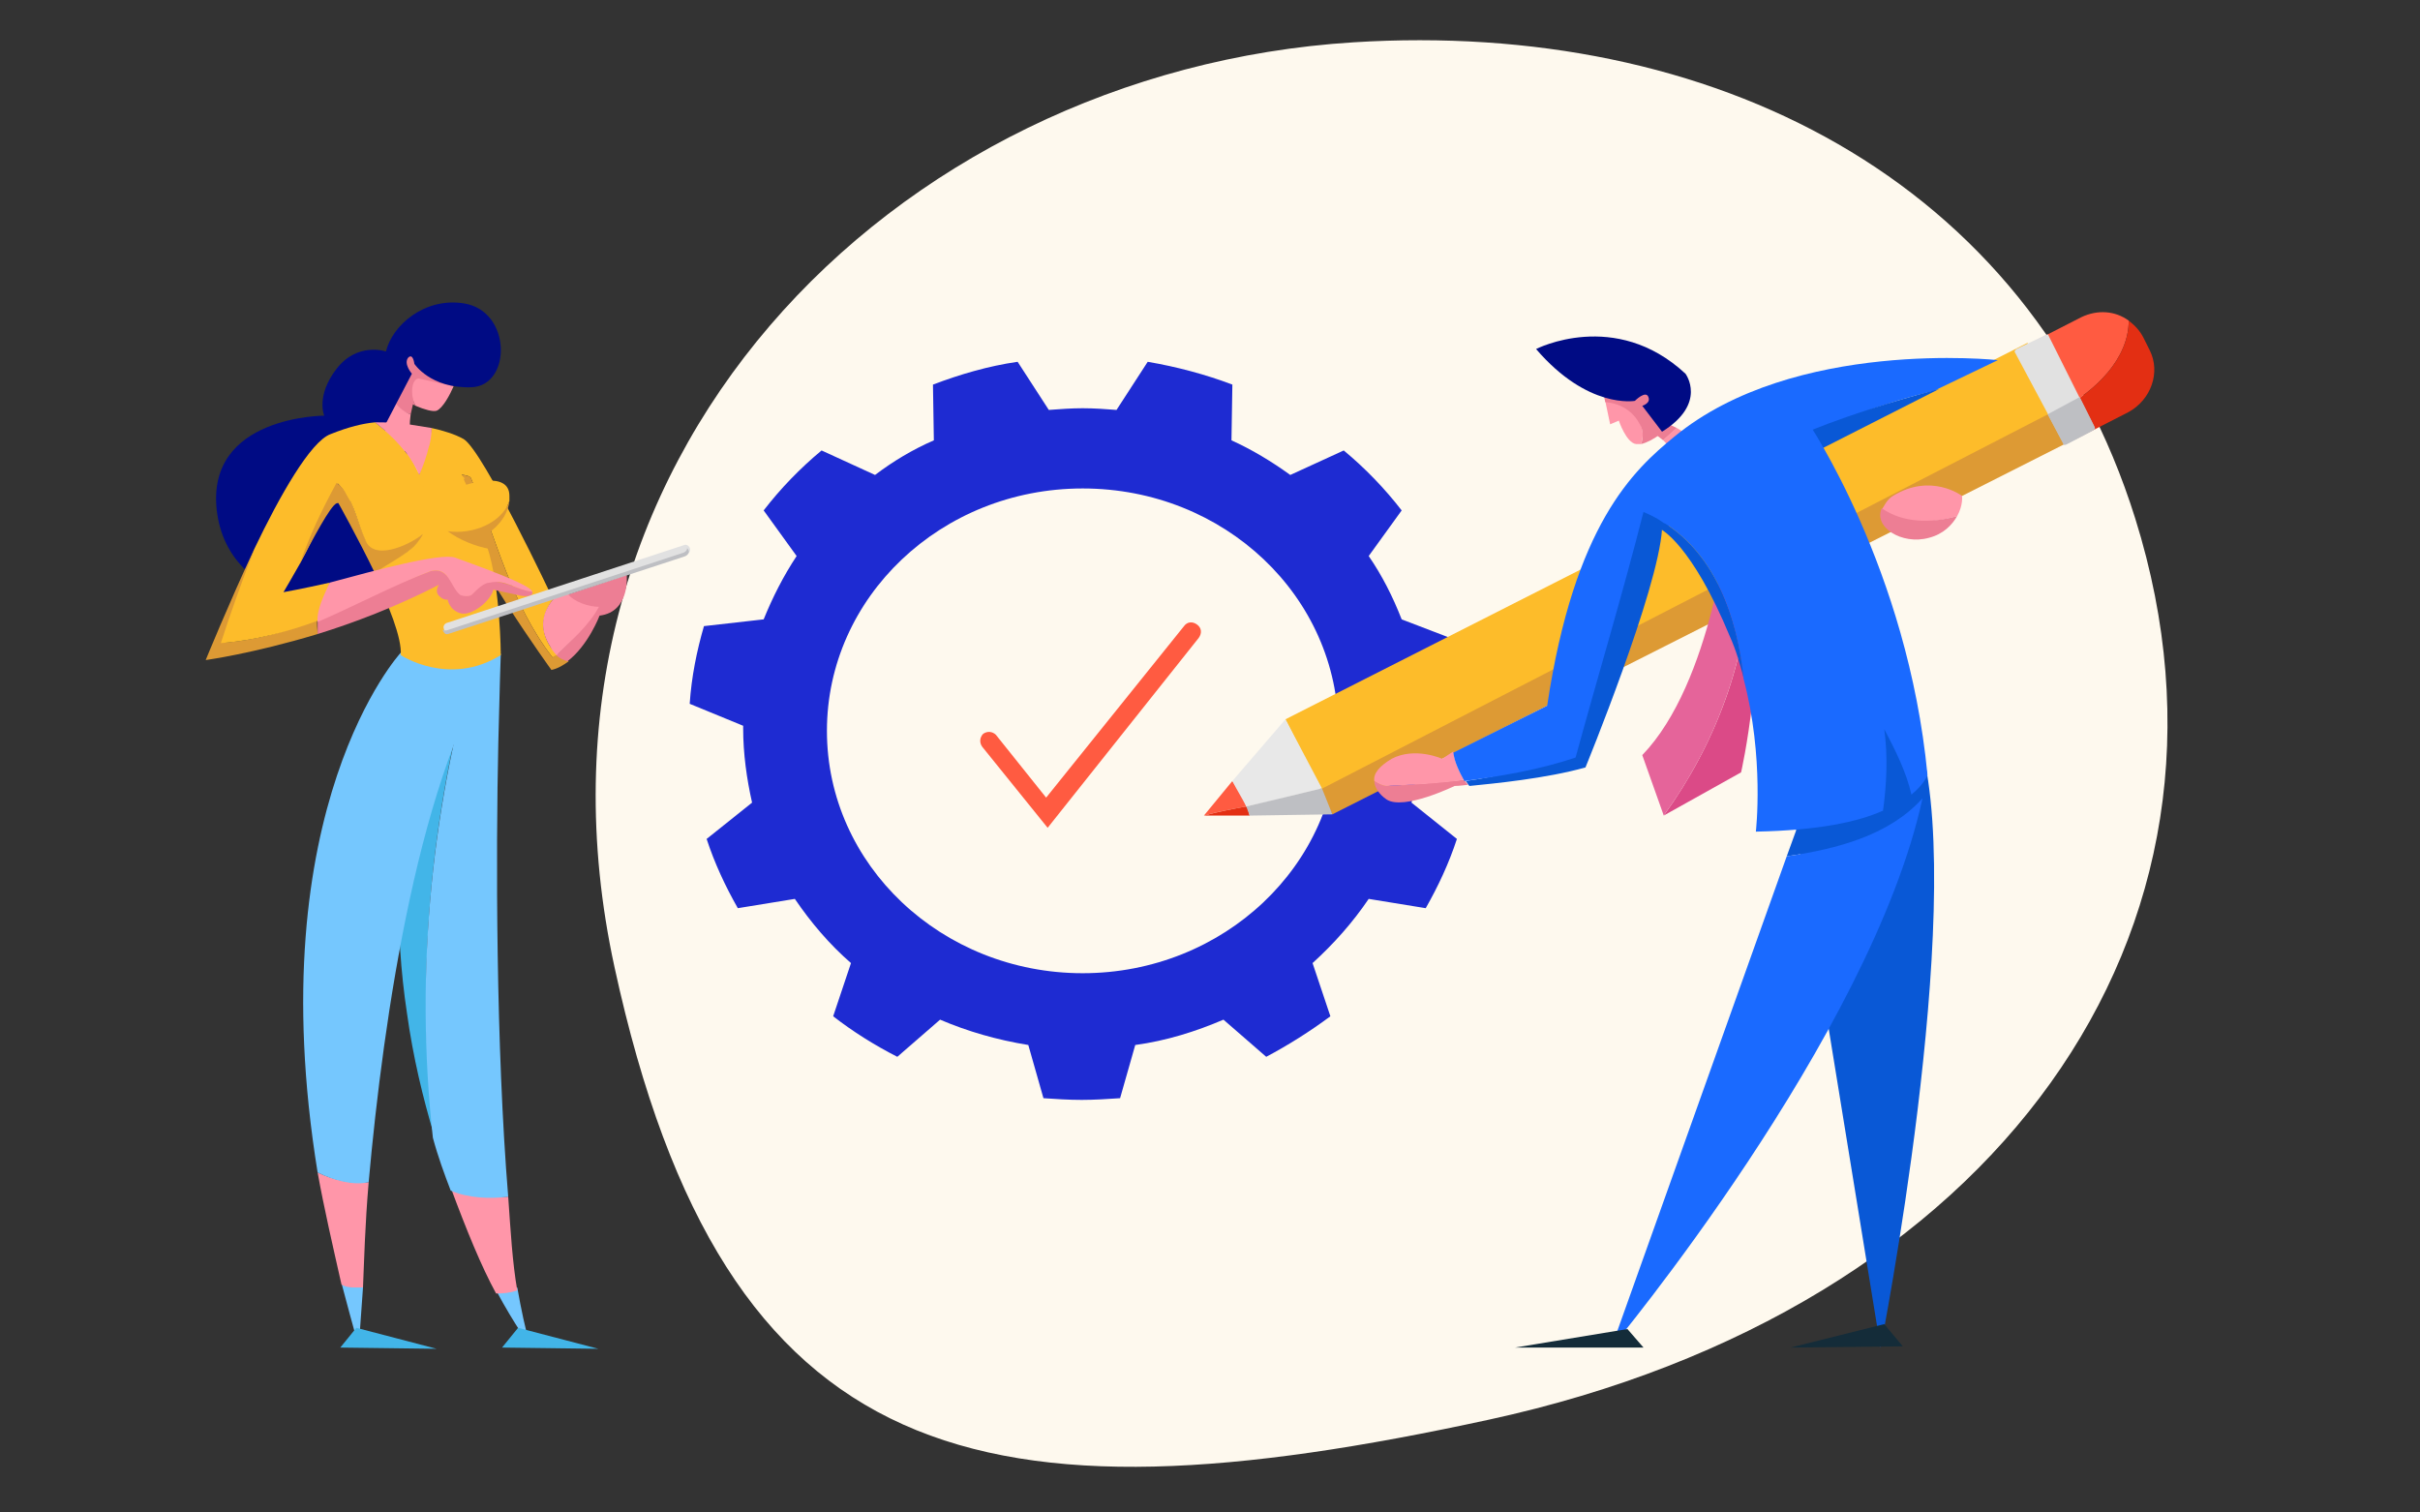 <svg width="400" height="250" viewBox="0 0 400 250" fill="none" xmlns="http://www.w3.org/2000/svg">
<rect x="0" y="0" width="400" height="250" fill="#333333" stroke="none"/>
<g clip-path="url(#clip0)">
<path fill-rule="evenodd" clip-rule="evenodd" d="M246.132 234.653C162.41 252.852 119.756 243.518 101.574 159.872C83.391 76.226 147.445 11.781 223.712 6.994C282.689 3.292 335.287 29.324 352.938 85.72C374.317 154.024 329.854 216.454 246.132 234.653Z" fill="#FEF9EE"/>
<path d="M234.921 120.382C234.921 120.242 234.921 120.103 234.921 119.963L243.758 116.334C243.464 111.867 240.665 109.355 239.34 105.307L231.681 102.375C230.208 98.606 228.441 95.117 226.231 91.906L231.681 84.368C228.882 80.739 225.642 77.389 222.107 74.457L213.27 78.506C210.177 76.272 206.937 74.318 203.549 72.782L203.697 63.57C199.278 61.895 194.565 60.638 189.705 59.801L184.55 67.757C182.782 67.618 180.867 67.478 178.953 67.478C177.038 67.478 175.271 67.618 173.356 67.757L168.201 59.801C163.341 60.499 158.627 61.895 154.209 63.57L154.356 72.782C150.821 74.318 147.581 76.272 144.635 78.506L135.798 74.457C132.263 77.389 129.023 80.739 126.225 84.368L131.674 91.906C129.465 95.256 127.698 98.746 126.225 102.375L116.357 103.492C115.178 107.54 114.295 111.867 114 116.334L122.837 119.963C122.837 120.103 122.837 120.242 122.837 120.382C122.837 124.57 123.426 128.757 124.31 132.666L116.798 138.668C118.124 142.716 119.891 146.485 121.953 150.114L131.38 148.579C134.031 152.487 137.124 156.117 140.659 159.188L137.713 167.982C140.953 170.494 144.488 172.728 148.317 174.682L155.387 168.54C159.953 170.494 164.813 171.89 169.968 172.728L172.472 181.522C174.534 181.661 176.596 181.801 178.805 181.801C180.867 181.801 183.077 181.661 185.139 181.522L187.643 172.728C192.798 172.03 197.658 170.494 202.224 168.54L209.293 174.682C212.976 172.728 216.51 170.494 219.898 167.982L216.952 159.188C220.487 155.977 223.58 152.487 226.231 148.579L235.657 150.114C237.719 146.485 239.487 142.716 240.812 138.668L233.301 132.666C234.332 128.757 234.921 124.709 234.921 120.382ZM178.953 160.863C155.682 160.863 136.682 142.995 136.682 120.801C136.682 98.746 155.534 80.739 178.953 80.739C202.371 80.739 221.224 98.606 221.224 120.801C221.224 142.995 202.224 160.863 178.953 160.863Z" fill="#1E2BD2"/>
<path d="M173.163 136.829L162.353 123.439C161.833 122.709 161.97 121.871 162.488 121.31C163.214 120.784 164.045 120.92 164.599 121.441L172.915 131.84L195.682 103.521C196.235 102.752 197.1 102.678 197.861 103.234C198.623 103.789 198.693 104.661 198.141 105.431L173.163 136.829Z" fill="#FF5B41"/>
<path d="M212.469 118.895L220.224 134.401L342.877 72.379C340.428 67.279 337.571 62.178 335.122 56.67L212.469 118.895Z" fill="#FDBC2A"/>
<path d="M351.859 52.998C349.614 51.366 346.757 51.162 344.104 52.386L335.328 56.874C336.961 60.547 338.798 64.015 340.634 67.687C346.349 64.627 351.859 59.323 351.859 52.998Z" fill="#FF5B41"/>
<path d="M355.327 57.895L354.306 55.854C353.694 54.63 352.878 53.814 351.857 52.998C351.857 59.323 346.347 64.627 340.633 67.687C341.449 69.32 342.265 70.952 343.082 72.584L351.857 68.095C355.531 66.055 357.163 61.567 355.327 57.895Z" fill="#E32F13"/>
<path d="M340.428 67.483L218.184 130.524L220.224 134.605L342.877 72.583L340.428 67.483Z" fill="#DD9A34"/>
<path d="M203.694 129.096L199 134.801C201.245 134.189 203.755 133.709 206 133.301C205.5 131.801 204.5 130.301 203.694 129.096Z" fill="#FF5B41"/>
<path d="M206 133.301C203.755 133.709 201.245 134.197 199 134.809H206.551C206.347 134.197 206.408 133.709 206 133.301Z" fill="#E32F13"/>
<path d="M212.471 118.896L203.695 129.096C204.308 130.32 205.388 132.077 206 133.301C210.082 132.485 214.5 131.301 218.5 130.301L212.471 118.896Z" fill="#E8E8E8"/>
<path d="M206 133.301C206.204 133.913 206.349 134.197 206.553 134.809L220.226 134.605L218.5 130.301C214.418 131.321 210.286 132.281 206 133.301Z" fill="#BEBFC3"/>
<path d="M338.591 55.446L346.142 70.543C346.346 70.747 346.142 70.951 345.938 71.155L341.652 73.4C341.448 73.603 341.244 73.4 341.04 73.195L333.081 58.302C332.877 58.098 333.081 57.894 333.285 57.69L337.979 55.446C338.387 55.242 338.591 55.242 338.591 55.446Z" fill="#E1E1E1"/>
<path d="M338.449 68.481L341 73.301C341 73.801 341.715 73.378 341.715 73.378L346 71.134C346.5 70.801 346.204 70.726 346.204 70.522L343.755 65.625L338.449 68.481Z" fill="#BEBFC3"/>
<path d="M67.878 68.503C68.286 66.463 68.898 64.627 68.898 64.627L67.469 62.995L65 66.801C65.408 67.617 66.857 68.095 67.878 68.503Z" fill="#ED7E94"/>
<path d="M67.877 68.503C66.857 68.095 66.041 67.483 65.428 66.667L63.592 70.135C63.592 70.135 63.592 71.767 64.204 73.195C64.816 74.624 68.694 75.644 67.877 72.584C67.673 71.563 67.673 69.931 67.877 68.503Z" fill="#FF96A9"/>
<path d="M68.694 67.075C70.122 67.687 71.551 68.095 72.163 67.891C73.183 67.483 74.388 65.229 75 63.801C73.163 63.393 70.837 62.505 69 62.301C67.775 61.893 67.673 65.443 68.694 67.075Z" fill="#FF96A9"/>
<path d="M67.469 56.874C65.02 57.894 64.816 61.567 65.224 63.811C65.428 65.035 67.061 66.259 68.694 67.075C67.673 65.239 68.082 62.383 69.306 62.587C71.143 62.995 72.98 63.403 74.816 63.811C75.224 62.995 75.224 62.587 75.224 62.587C75.224 62.587 69.918 55.854 67.469 56.874Z" fill="#ED7E94"/>
<path d="M68.489 60.138C68.489 60.138 71.142 64.219 77.877 64.014C84.612 63.81 84.612 51.365 76.653 50.141C70.122 49.121 64.816 53.814 63.795 58.098C63.795 58.098 59.102 56.466 55.632 60.954C52.163 65.443 53.592 68.707 53.592 68.707C53.592 68.707 34 68.707 35.836 84.416C37.673 100.126 58.285 103.798 67.469 92.169C76.653 80.54 60.734 75.847 60.734 75.847L68.081 61.77C68.081 61.77 66.653 60.138 67.469 59.118C68.285 58.302 68.489 60.138 68.489 60.138Z" fill="#000B84"/>
<path d="M77.877 79.112C82.163 89.313 84.408 99.718 91.347 108.694C91.551 108.49 92.296 108.505 92.5 108.301C92.092 107.893 91.347 107.47 90.938 106.858C89.102 104.002 89.714 101.146 91.551 98.901H91.347C91.347 98.901 79.918 74.623 76.653 72.583C75.224 71.767 73.183 71.155 71.347 70.747C71.142 71.971 70.939 73.195 70.734 74.419C71.551 75.439 72.367 76.664 72.979 77.888C75.02 78.5 77.673 78.296 77.877 79.112Z" fill="#FDBC2A"/>
<path d="M91.346 108.694C84.407 99.718 82.162 89.313 77.876 79.112C77.672 78.296 75.019 78.5 72.978 78.092C73.999 79.724 74.815 81.56 75.223 83.6C77.264 91.557 91.142 110.735 91.142 110.735C92.162 110.531 93.184 109.913 94 109.301C93.388 109.097 92.57 108.694 92.162 108.286C91.754 108.286 91.55 108.49 91.346 108.694Z" fill="#DD9A34"/>
<path d="M103.592 95.025L93.796 98.29C95.02 99.718 96.857 100.534 98.49 100.534C96.857 103.594 94.408 105.838 91.959 108.287C92.571 108.899 93.183 109.103 93.796 109.307C97.265 106.654 99.102 101.758 99.102 101.758C104.204 101.146 103.592 95.025 103.592 95.025Z" fill="#ED7E94"/>
<path d="M98.999 100.301C97.367 100.301 94.816 99.514 93.795 98.086L91.55 98.902C89.499 101.301 89.102 104.002 90.938 106.859C91.142 107.267 91.591 107.893 91.999 108.301C94.448 105.853 97.367 103.361 98.999 100.301Z" fill="#FF96A9"/>
<path d="M66.246 69.931C66.246 69.931 68.287 71.563 70.736 74.419C71.144 73.195 71.348 71.971 71.348 70.747C68.695 70.339 66.246 69.931 66.246 69.931Z" fill="#FF96A9"/>
<path d="M82 213.301C85.061 219.013 87.673 222.536 87.673 222.536C86.857 219.884 86.112 216.269 85.5 212.801C84.48 213.209 83.225 213.505 82 213.301Z" fill="#75C7FE"/>
<path d="M74.5 196.301C77.153 203.441 79.551 209.312 82 213.801C83.225 213.801 84.275 213.709 85.5 213.301C84.684 208.608 84.408 203.513 84 197.801C80.735 198.005 77.357 197.525 74.5 196.301Z" fill="#FF96A9"/>
<path d="M79.51 105.431C69.102 99.514 68.898 121.344 68.898 121.344C65.225 138.277 65.225 153.987 67.265 167.452C68.286 174.797 69.918 181.529 71.755 187.65C68.49 160.107 71.347 131.953 79.51 105.431Z" fill="#42B5E8"/>
<path d="M82.366 122.772C82.57 113.795 82.774 108.082 82.774 108.082C81.55 106.858 80.529 106.042 79.509 105.634C71.346 132.157 68.489 160.311 71.55 188.057C72.366 191.118 73.48 194.149 74.5 196.801C77.357 198.025 80.939 198.209 84 197.801C81.959 172.911 81.958 141.133 82.366 122.772Z" fill="#75C7FE"/>
<path d="M59.306 222.536C59.306 222.536 59.592 218.513 60 212.801C58.776 212.801 57.52 212.709 56.5 212.301C57.316 215.361 58.286 219.068 59.306 222.536Z" fill="#75C7FE"/>
<path d="M52.5 193.801C53.52 199.513 55.02 206.011 56.449 212.335C57.469 212.947 58.776 212.801 60 212.801C60.204 208.108 60.326 202.543 60.939 195.402C58.5 195.801 54.949 195.025 52.5 193.801Z" fill="#FF96A9"/>
<path d="M66.243 107.878C66.243 107.878 42.703 133.412 52.499 193.801C54.948 195.025 58.284 196.014 60.937 195.402C63.386 168.064 69.304 127.26 82.774 107.674C82.774 107.879 72.978 102.778 66.243 107.878Z" fill="#75C7FE"/>
<path d="M70.735 74.012C69.715 74.216 68.49 74.624 67.266 75.032C68.082 76.052 68.694 77.276 69.102 78.5C69.715 77.072 70.327 75.644 70.735 74.012Z" fill="#F6DEF8"/>
<path d="M70.5 87.801C67.847 89.841 61.55 92.577 60.326 88.905C59.101 86.253 58.693 83.6 56.856 80.948C56.448 81.56 56.04 82.376 55.836 82.988C55.836 82.988 59.143 88.884 62 94.801C64.857 93.169 68.663 90.861 70.5 87.801Z" fill="#DD9A34"/>
<path d="M84.202 82.785C84.202 82.581 84.202 82.173 84.202 81.969C84.202 77.684 77.06 80.132 77.06 80.132L73.998 73.196C73.998 73.196 72.57 73.4 70.733 74.012C70.325 75.644 69.713 77.072 69.304 78.5C68.692 77.276 68.08 76.052 67.468 75.032C63.59 76.256 58.896 78.296 56.855 81.153C58.692 83.601 59.1 86.457 60.325 89.109C61.549 92.781 67.264 90.333 69.917 88.293C68.284 91.353 64.611 92.781 61.753 94.822C64.202 99.922 66.447 105.431 66.243 108.287C66.243 108.287 74.202 113.591 82.774 108.287C82.774 108.287 82.745 97.033 80.5 90.301C78.255 89.893 77.041 89.525 75 88.301C79.082 88.709 82.978 86.457 84.202 82.785Z" fill="#FDBC2A"/>
<path d="M84.205 82.784C82.981 86.457 78.082 88.413 74 87.801C76 89.301 78.695 90.333 80.94 90.741C80.736 89.925 80.328 89.313 80.124 88.701C79.919 88.497 83.797 86.66 84.205 82.784Z" fill="#DD9A34"/>
<path d="M42 90.801C37.714 99.982 34 109.102 34 109.102C34 109.102 41.684 108.065 52.5 104.801C52.5 103.985 52.296 103.117 52.5 102.301C47.602 104.341 42.367 105.838 36.857 106.246C38.49 101.35 40.367 95.901 42 90.801Z" fill="#DD9A34"/>
<path d="M46.856 97.882C46.856 97.882 48.797 94.584 49.5 93.301C52.566 87.707 53.183 84.824 55.836 79.928C56.652 80.744 57.265 81.764 57.877 82.784L76.856 79.112L70.938 73.603C70.53 75.236 69.918 76.868 69.305 78.5C67.673 74.828 64.857 72.045 62 69.801C59.959 70.005 57.673 70.543 54.612 71.767C51.346 72.991 46.286 81.824 42 90.801C40.163 95.697 38.133 101.2 36.5 106.301C42.01 105.893 47.673 104.41 52.571 102.574C52.775 100.33 54 98.301 54.5 96.301C50.01 97.321 46.856 97.882 46.856 97.882Z" fill="#FDBC2A"/>
<path d="M49.5 93.301C51.745 89.016 54.613 83.601 55.633 83.193L57.674 82.784C57.266 81.764 57 80.801 55.633 79.801C52.98 84.697 51.337 88.2 49.5 93.301Z" fill="#DD9A34"/>
<path d="M80.325 96.249C79.509 96.249 78.897 97.474 77.876 98.29C77.672 98.494 76.652 98.494 76.448 98.29C74.611 96.862 73.999 93.597 71.142 94.413C64.815 96.657 58.622 99.853 52.5 102.301C52.5 103.117 52.5 103.985 52.5 104.801C58.418 102.965 65.427 100.33 72.57 96.657C72.57 96.657 71.754 97.677 72.57 98.494C73.387 99.31 73.999 99.106 73.999 99.106C73.999 99.106 74.203 100.738 76.04 101.35C77.876 101.962 81.142 99.31 81.55 97.474L86.244 98.494C86.244 98.494 88.204 98.821 88 97.801C85.347 97.393 82.774 95.637 80.325 96.249Z" fill="#ED7E94"/>
<path d="M88 97.801C87.592 96.577 79.101 93.597 75.224 92.169C72.775 91.353 62.051 94.26 54.5 96.301C53.684 98.137 52.297 100.761 52.501 102.801C58.215 100.353 65.224 96.658 71.142 94.413C74.203 93.597 74.367 96.862 76 98.29C76.204 98.494 77.569 98.716 78 98.29C79 97.301 79.98 96.301 81 96.301C83.449 95.689 85.551 97.597 88 97.801Z" fill="#FF96A9"/>
<path d="M69.306 78.5C69.918 77.072 70.531 75.439 70.939 73.603L66.245 69.931C66.245 69.931 64.449 69.801 62 69.801C65.061 72.249 67.674 74.827 69.306 78.5Z" fill="#FF96A9"/>
<path d="M74.001 104.614C73.593 104.614 73.389 104.41 73.389 104.002C73.185 103.594 73.389 103.186 73.797 102.982L112.98 90.129C113.389 89.925 113.797 90.129 114.001 90.537C114.205 90.945 114.001 91.353 113.593 91.557L74.409 104.41C74.205 104.614 74.001 104.614 74.001 104.614Z" fill="#E1E1E1"/>
<path d="M113.796 90.945C113.796 90.741 113.592 90.741 113.592 90.537C113.592 90.945 113.388 91.149 112.98 91.353L73.796 104.206H73.592C73.388 104.206 73.184 104.206 73.184 104.002V104.206C73.388 104.614 73.592 104.818 73.796 104.818H74L113.184 91.965C113.796 91.761 114 91.149 113.796 90.945Z" fill="#BEBFC3"/>
<path d="M85.633 219.476L98.899 222.944L82.981 222.74L85.633 219.476Z" fill="#42B5E8"/>
<path d="M58.899 219.476L72.165 222.944L56.246 222.74L58.899 219.476Z" fill="#42B5E8"/>
<path d="M274.917 69.728L272.672 71.156C272.672 71.156 273.692 71.768 274.917 72.788C275.529 72.176 276.345 71.564 277.162 70.748C275.937 70.136 274.917 69.728 274.917 69.728Z" fill="#ED7E94"/>
<path d="M277.163 70.748C276.347 71.36 275.734 71.972 274.918 72.788C275.53 73.4 276.142 74.012 276.755 75.032C278.183 77.48 280.02 75.644 280.632 74.012C280.836 72.788 278.796 71.768 277.163 70.748Z" fill="#FF96A9"/>
<path d="M271.04 69.932C270.224 67.891 267.979 66.259 265.326 66.259L266.142 70.136L267.571 69.524C267.571 69.524 268.796 73.196 270.428 73.4C270.632 73.4 271.04 73.4 271.245 73.4C271.653 72.176 271.653 71.156 271.04 69.932Z" fill="#FF96A9"/>
<path d="M270.632 61.771C264.51 62.179 264.918 64.423 264.918 64.423L265.326 66.463C267.979 66.667 270.02 68.095 271.04 70.135C271.652 71.155 271.652 72.379 271.244 73.4C273.081 72.992 275.938 70.951 276.55 69.319C277.163 67.279 276.754 61.363 270.632 61.771Z" fill="#ED7E94"/>
<path d="M270.225 66.259C270.225 66.259 262.47 67.688 253.898 57.691C253.898 57.691 266.96 50.958 278.592 61.771C278.592 61.771 282.266 66.667 274.715 71.36L271.449 67.075C271.449 67.075 272.878 66.667 272.47 65.647C272.062 64.423 270.225 66.259 270.225 66.259Z" fill="#000B84"/>
<path d="M289.203 94.006C288.999 108.695 283.571 122.968 275 134.801L287.774 127.669C287.774 127.873 292.264 107.675 289.203 94.006Z" fill="#DB4A87"/>
<path d="M285.735 85.845C285.735 85.845 283.082 112.775 271.449 124.812L275 134.801L275.123 134.605C283.694 122.772 289 108.491 289.204 93.801C288.592 90.741 287.368 87.885 285.735 85.845Z" fill="#E5649A"/>
<path d="M227.162 129.097C227.162 130.117 227.978 131.341 229.203 132.157C232.06 133.993 240.427 129.913 240.427 129.913C240.427 129.913 241.244 129.913 242.672 129.709C242.468 129.505 242.264 129.301 242.06 128.893C237.774 129.301 233.489 129.709 229.203 129.913C228.591 129.913 227.774 129.505 227.162 129.097Z" fill="#ED7E94"/>
<path d="M238.387 125.424C238.387 125.424 233.897 123.384 230.02 125.424C227.979 126.648 226.958 127.873 227.162 129.097C227.775 129.505 228.591 129.913 229.203 129.913C233.489 129.709 237.775 129.505 242.06 128.893C241.04 127.464 240.428 125.832 240.224 124.2L238.387 125.424Z" fill="#FF96A9"/>
<path d="M259.5 124.801C253.378 126.637 248.386 128.28 242.264 129.096C242.468 129.3 242.672 129.708 242.876 129.913C246.958 129.504 255.529 128.688 262.06 126.852C262.06 126.852 274.1 97.474 274.713 87.477L275.937 86.865C274.713 86.049 272.929 84.413 271.5 83.801C268.031 97.47 263.378 111.336 259.5 124.801Z" fill="#0958D6"/>
<path d="M330.223 59.526C330.223 59.526 296.549 55.854 276.753 72.176C270.019 77.684 260.223 86.661 255.733 116.651L240.223 124.404C240.427 126.036 241.243 127.668 242.059 129.097C248.182 128.28 254.304 127.26 260.427 125.22C264.1 111.755 268.182 98.29 271.651 84.621C273.08 85.233 274.304 85.845 275.529 86.865L297.774 75.644C297.366 74.624 296.957 73.604 296.345 72.788C303.896 69.523 311.651 66.463 319.61 64.627L330.223 59.526Z" fill="#1A6AFF"/>
<path d="M296.5 72.301C297.112 73.117 297.98 74.624 298.184 75.644L320.5 64.301C312.745 66.341 304.051 69.037 296.5 72.301Z" fill="#0958D6"/>
<path d="M295.938 131.137L310.835 222.741C310.835 222.741 324.917 151.13 317.57 123.384C310.427 95.638 295.938 131.137 295.938 131.137Z" fill="#0958D6"/>
<path d="M317.773 131.953C317.977 130.729 318.385 129.505 318.589 128.281C318.589 128.077 299.406 130.321 299.406 130.321L295.324 141.542C303.692 140.318 312.263 138.074 317.773 131.953Z" fill="#0958D6"/>
<path d="M317.774 131.953C312.264 138.073 303.693 140.317 295.325 141.541L266.346 222.74C266.346 222.74 309.203 171.328 317.774 131.953Z" fill="#1A6AFF"/>
<path d="M311.244 133.993C313.285 133.177 314.714 132.361 315.938 131.341C315.122 127.668 313.489 123.996 311.448 120.528C312.06 125.016 311.856 129.505 311.244 133.993Z" fill="#0958D6"/>
<path d="M298.795 69.728C283.284 72.992 276.754 82.989 275.121 86.457C283.488 91.761 287.162 101.962 288.182 112.163C291.652 125.22 290.223 137.461 290.223 137.461C300.631 137.257 307.162 135.829 311.244 133.993C311.856 129.505 312.06 125.016 311.448 120.528C313.284 123.996 315.121 127.669 315.937 131.341C318.182 129.505 318.591 128.077 318.591 128.077C315.325 94.006 298.795 69.728 298.795 69.728Z" fill="#1A6AFF"/>
<path d="M275.122 86.457C274.714 87.069 274.51 87.477 274.51 87.477C274.51 87.477 279.612 89.925 285.938 105.226C286.959 107.47 287.571 109.715 288.183 111.959C287.163 101.962 283.489 91.761 275.122 86.457Z" fill="#0958D6"/>
<path d="M323.5 85.301C324.52 83.465 324.305 81.968 324.305 81.968C324.305 81.968 319.203 78.092 312.877 81.968C311.856 82.581 311.408 83.689 311 84.301C314.673 86.749 319.418 86.525 323.5 85.301Z" fill="#FF96A9"/>
<path d="M311.04 84.009C309.612 87.069 314.306 90.129 318.795 88.905C321.244 88.293 322.684 86.729 323.5 85.301C319.214 86.525 314.51 86.457 311.04 84.009Z" fill="#ED7E94"/>
<path d="M268.999 219.68L250.428 222.74H271.652L268.999 219.68Z" fill="#142C39"/>
<path d="M311.448 218.864L295.938 222.741L314.509 222.537L311.448 218.864Z" fill="#142C39"/>
</g>
<defs>
<clipPath id="clip0">
<rect width="400" height="250" fill="white"/>
</clipPath>
</defs>
</svg>
